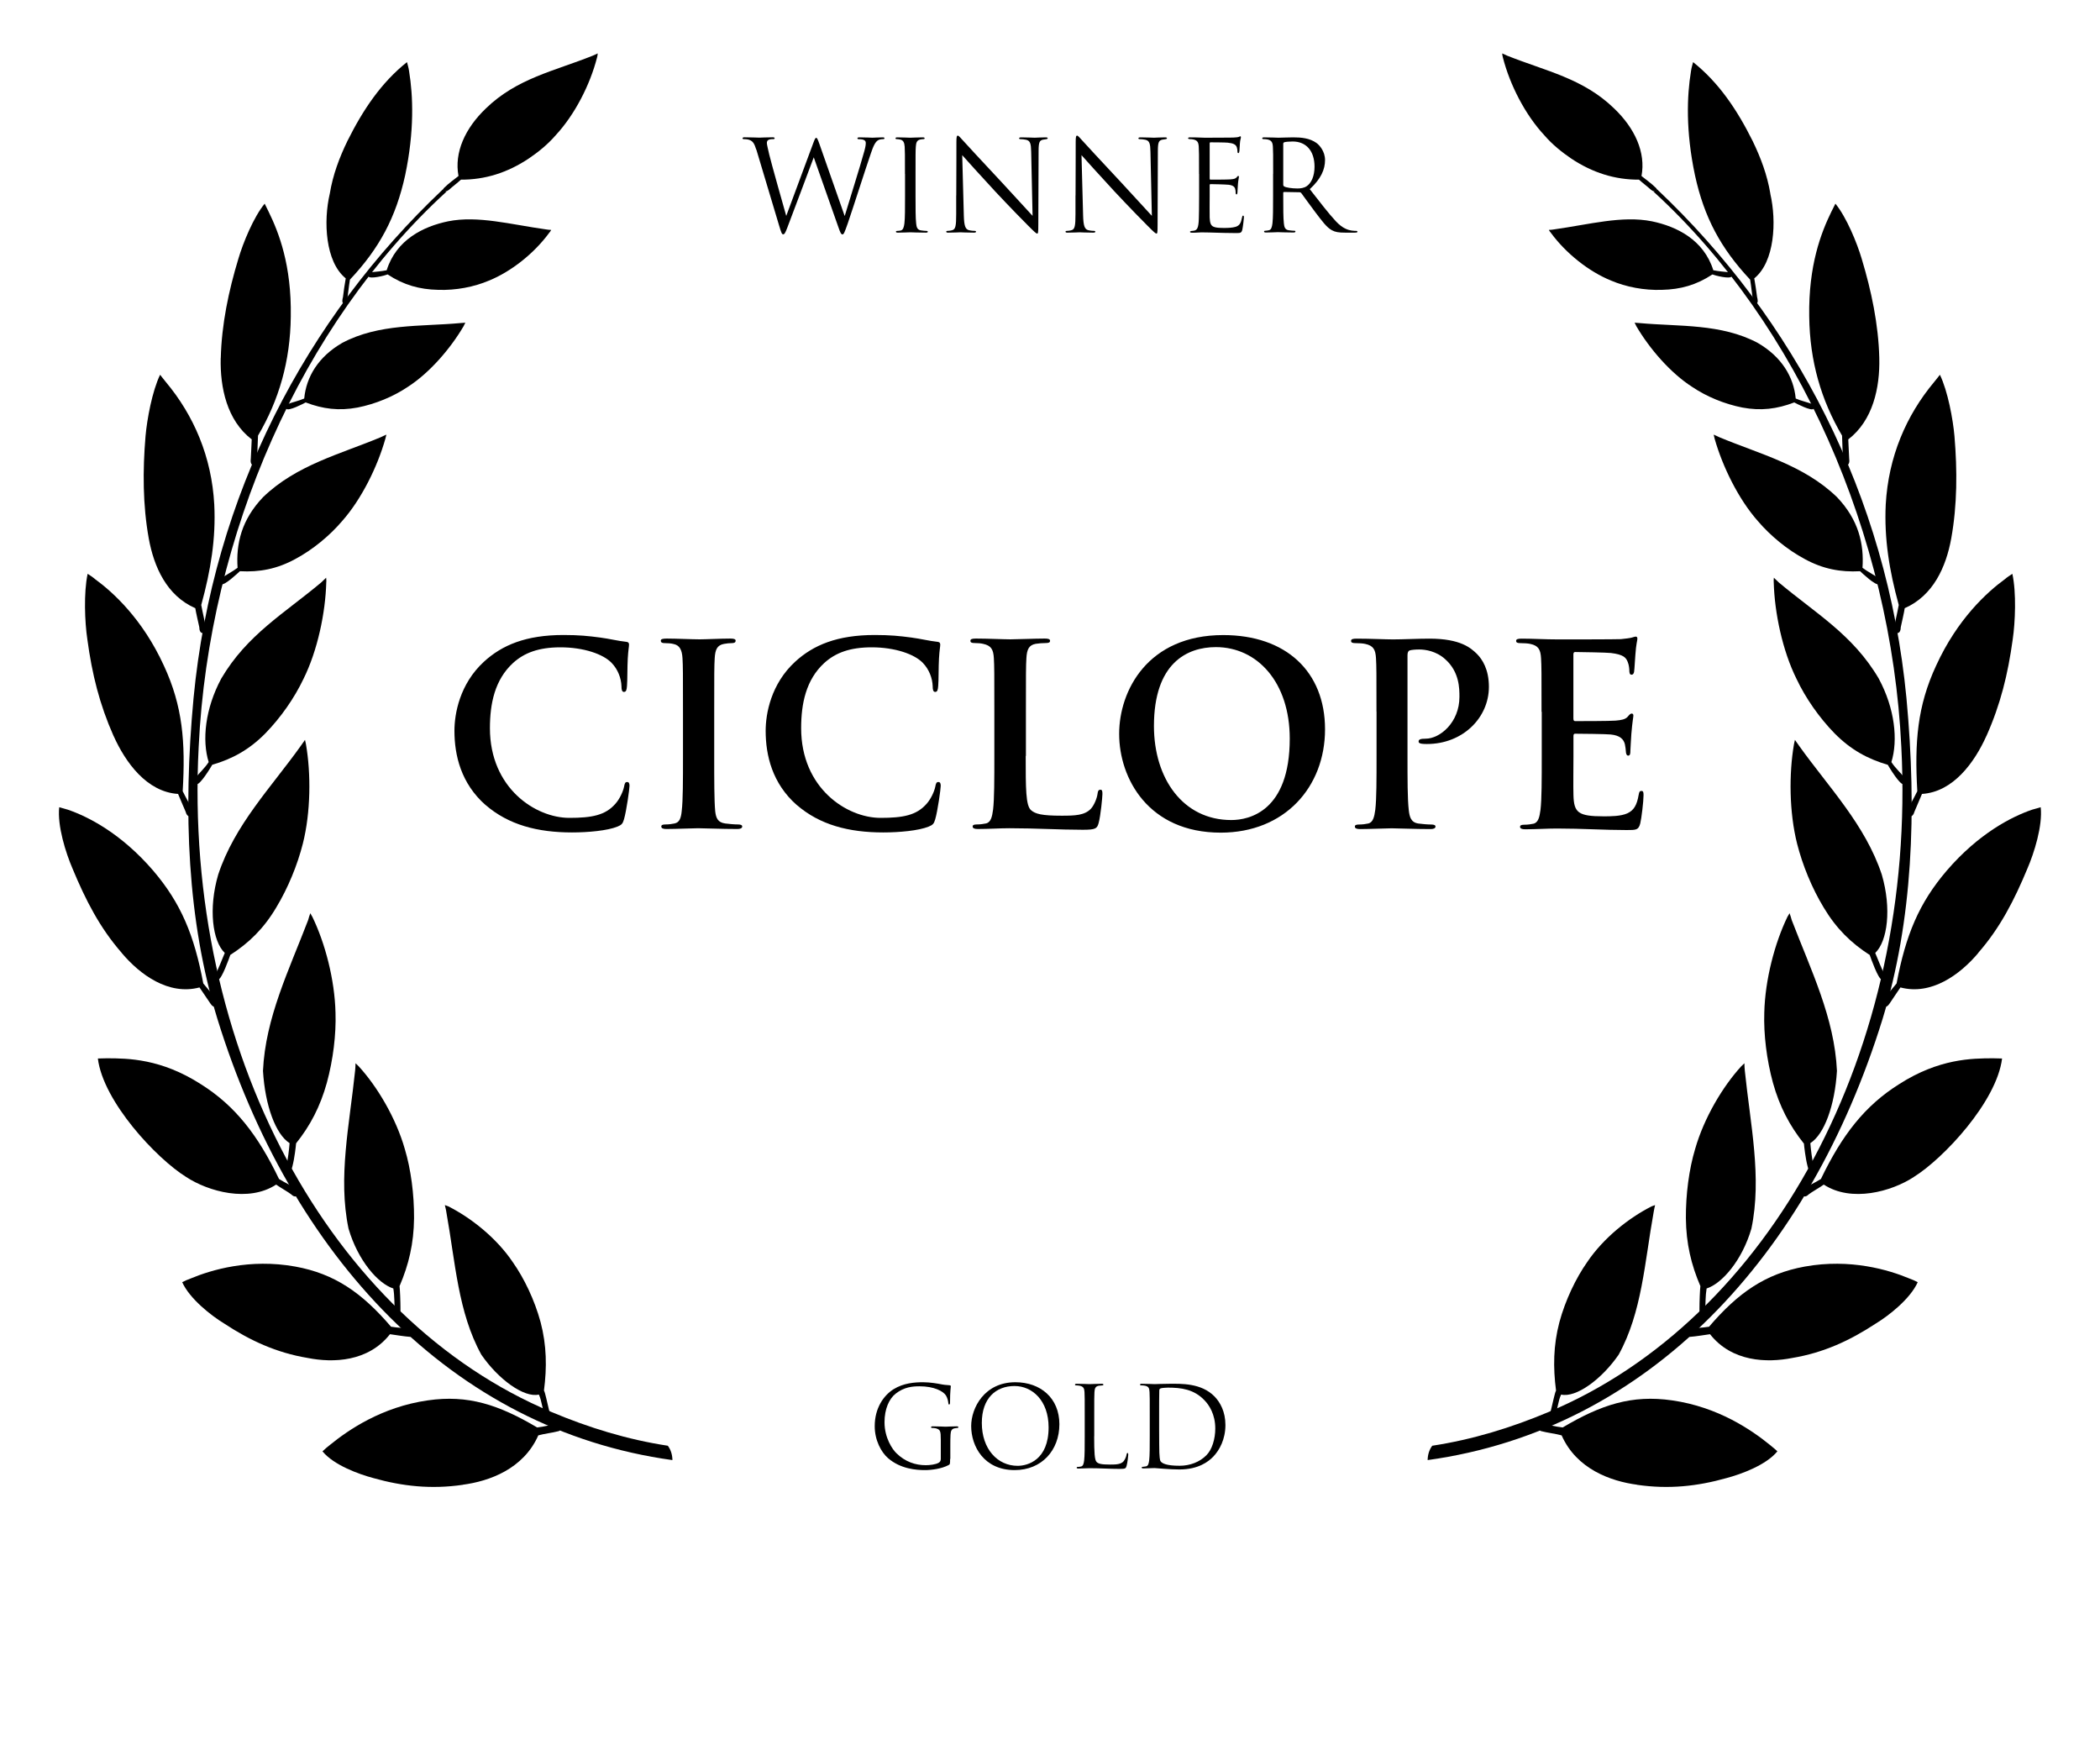 <?xml version="1.0" encoding="UTF-8"?><svg xmlns="http://www.w3.org/2000/svg" viewBox="0 0 300 250"><defs><style>.cls-1{fill-rule:evenodd;}</style></defs><g id="Layer_1"><g id="Laurels"><path class="cls-1" d="m203.95,208.55c31.54-4.36,54.51-29.14,64.99-63.01,4.29-14.01,4.93-29.55,3.41-45.83-2.78-29.02-16.11-54.23-35.57-72.62-.07-.08-.12-.11-.14-.03-.06.08-.22.18-.31.23-.1.06-.14.01-.06.13,20.64,18.9,33.91,48.93,35.35,79.29,2.23,43.34-18.83,81.76-50.39,94.97-5.3,2.23-10.84,3.94-16.62,4.82-.4.52-.65,1.24-.66,2.04"/><path class="cls-1" d="m282.59,136.14c-2.59,3.07-6.68,6.07-11.1,4.9-.22.35-1.4,2.04-1.55,2.3-.2.32-.57.64-.87.36-.17-.13-.32-.36-.14-.76.63-.8,1.28-1.61,2.01-2.47,1.3-6.89,3.19-11.47,7.17-16.12,4.58-5.32,9.29-7.71,12.19-8.7.43-.13.81-.23,1.23-.35.29,2.66-.94,6.53-1.9,8.76-1.87,4.5-3.89,8.46-7.05,12.07"/><path class="cls-1" d="m244.63,39.2c.36.15,2.51.71,2.77.27.09-.12-.03-.54-.22-.57-.78-.08-1.66-.14-2.42-.3-1.37-4.36-5.24-6.26-8.78-6.99-4.25-.85-8.93.45-13.93,1.15-.25.05-.53.07-.78.08.07.17.2.29.31.45,2.11,2.87,5.37,5.49,8.58,6.79,2.14.91,4.72,1.41,7.26,1.32,2.65-.06,4.9-.68,7.21-2.2"/><path class="cls-1" d="m236.34,27.29c-.17.06-.18.01-.48-.18-.61-.55-1.11-.9-1.72-1.45-3.41.02-6.63-.98-9.69-3.02-1.35-.92-2.71-2.01-3.84-3.33-2.72-2.92-4.91-7.18-5.91-11.09-.05-.22-.09-.38-.1-.59.25.1.48.22.73.33,5.51,2.2,10.82,3.23,15.24,7.51,2.99,2.85,4.56,6.31,3.93,9.67.67.54,1.39,1.04,2.04,1.68.31.23-.03.47-.2.48"/><path class="cls-1" d="m256.32,57.48c.36.2,2.45,1.27,2.75.92.14-.13.07-.59-.12-.67-.77-.29-1.69-.48-2.42-.81-.29-3.08-2-5.96-5.44-7.95-5.23-2.77-11.2-2.31-16.8-2.82-.28-.02-.53-.04-.78-.06.09.16.17.31.24.48,1.88,3.22,4.89,6.71,8,8.7,2.06,1.39,4.62,2.44,7.15,2.94,2.66.5,4.97.21,7.42-.73"/><path class="cls-1" d="m283.78,105.1c-1.71,3.81-4.75,8.02-9.21,8.3-.15.39-.96,2.23-1.07,2.52-.1.4-.38.83-.75.65-.16-.06-.35-.28-.31-.69.44-1.03.96-1.83,1.46-2.87-.4-7.02,0-12.15,2.69-17.94,3.05-6.66,7.26-10.48,9.84-12.36.32-.28.68-.51,1.05-.75.59,2.71.41,6.93.05,9.37-.68,4.98-1.75,9.29-3.74,13.76"/><path class="cls-1" d="m278.75,76.9c-.74,4.08-2.58,8.19-6.65,9.97-.04.43-.5,2.41-.56,2.71,0,.42-.15.9-.55.84-.13-.03-.41-.13-.43-.56.17-1.06.48-2.29.69-3.45-1.36-4.95-2.09-9.48-1.86-14.34.38-6.82,2.92-12.73,6.92-17.51.31-.35.55-.71.82-1.03,1.13,2.34,1.87,6.37,2.08,8.77.41,4.9.4,9.82-.46,14.6"/><path class="cls-1" d="m268.47,51.16c.1,4.2-.9,8.89-4.43,11.6.03.42.1,2.46.13,2.74.06.38.03.89-.37.97-.15.01-.39-.02-.49-.43-.08-1.06-.11-2.67-.16-3.82-3-5.1-4.61-10.63-4.69-17-.12-7.34,1.71-12,3.15-14.95.19-.4.39-.79.59-1.18,1.58,1.93,3.09,5.6,3.76,7.88,1.38,4.58,2.39,9.34,2.51,14.17"/><path class="cls-1" d="m252.9,27.67c.91,3.93.64,9.72-2.29,12.09.1.51.36,2.27.4,2.65.1.42.2.83-.14.99-.14.05-.25.05-.41-.31-.19-1.09-.25-2.02-.44-3.15-4.19-4.46-6.57-8.88-7.88-14.91-1.34-6.31-1.15-11.33-.57-14.86.06-.43.18-.86.3-1.3,3.69,2.94,6.29,6.82,8.5,11.25,1.16,2.39,2.09,4.86,2.54,7.55"/><path class="cls-1" d="m265.72,81.58c.33.31,2.21,2.09,2.67,1.86.13-.1.21-.7,0-.81-.71-.57-1.61-.98-2.32-1.53.23-3.41-.55-6.84-3.64-10.09-4.77-4.61-11.07-6.16-16.81-8.56-.25-.11-.52-.26-.81-.37.05.21.1.42.15.63,1.13,3.95,3.39,8.58,6.15,11.7,1.79,2.1,4.2,4.1,6.71,5.44,2.62,1.43,5.13,1.89,7.88,1.74"/><path class="cls-1" d="m269.68,109.24c.26.45,1.74,2.89,2.24,2.76.18,0,.39-.58.24-.81-.63-.81-1.41-1.48-1.96-2.34.96-3.12.51-7.62-1.81-11.93-3.69-6.28-9.06-9.34-14.28-13.73-.23-.23-.46-.44-.7-.67-.02.21-.05.43-.02.68.12,4.32,1.24,9.72,3.26,13.78,1.3,2.75,3.23,5.51,5.44,7.78,2.32,2.34,4.74,3.65,7.59,4.48"/><path class="cls-1" d="m267.09,136.37c.19.54,1.21,3.43,1.72,3.55.17-.02.5-.46.37-.75-.42-.96-.9-2.06-1.29-3.06,1.75-1.66,2.36-6.32.94-11.18-2.36-7.13-7.6-12.5-11.82-18.41-.2-.28-.39-.56-.59-.84-.06.21-.09.43-.14.64-.72,4.16-.69,9.69.45,14.19.76,3,2.09,6.31,3.82,9.15,1.79,2.99,3.9,5.04,6.53,6.73"/><path class="cls-1" d="m273.41,168.11c-3.19,2.09-8.93,3.67-12.87,1.09-.3.24-1.96,1.21-2.14,1.39-.27.28-.69.48-.93.07-.14-.17-.22-.45.05-.76.81-.57,1.73-.94,2.61-1.5,3-6.24,6.24-10.45,11.18-13.55,5.66-3.63,10.38-3.69,13.43-3.69.43,0,.83.02,1.27.03-.76,6.16-8.37,14.29-12.61,16.92"/><path class="cls-1" d="m257.7,163.3c.03.39.23,2.16.51,3.22.09.3.12.77.54.61.18-.04.33-.4.32-.57-.2-1.04-.37-2.23-.45-3.28,1.97-1.24,3.5-5.33,3.8-10.32-.34-7.57-3.73-14.42-6.46-21.54-.08-.31-.19-.65-.31-.98-.1.16-.19.35-.3.51-1.81,3.74-3.2,8.98-3.31,13.7-.1,3.1.33,6.68,1.24,10.02.95,3.4,2.37,6.1,4.4,8.65"/><path class="cls-1" d="m256.06,193.96c-3.67.73-8.66.56-11.77-3.39-.78.11-2.05.32-2.87.38-.22.02-.4-.14-.5-.44-.06-.2,0-.46.38-.65.92-.21,1.86-.19,2.85-.36,4.14-4.84,8.05-7.57,13.67-8.59,6.52-1.18,12.04.48,14.96,1.71.41.15.82.32,1.18.52-1.05,2.36-4.11,4.77-6.01,5.92-3.66,2.41-7.45,4.16-11.89,4.9"/><path class="cls-1" d="m242.91,183.73c-.06.44-.13,2.13-.13,3.26.02.3-.06.74.37.75.2,0,.41-.24.44-.45.07-1.06.03-2.17.21-3.25,2.18-.69,5.07-3.99,6.4-8.55,1.53-7.32-.15-14.85-.94-22.56-.05-.33-.04-.69-.06-1.06-.13.15-.31.28-.44.42-2.67,2.91-5.34,7.41-6.6,11.83-.87,2.89-1.34,6.47-1.32,9.89.04,3.61.75,6.62,2.08,9.71"/><path class="cls-1" d="m222.29,198.62c-.18.31-.45,1.72-.73,2.81-.08.24-.24.64.13.79.2.08.47-.08.52-.25.37-.92.37-1.86.81-2.78,2.12.5,5.8-2.18,8.22-5.7,3.34-6.06,3.7-13.18,5-20.38.04-.34.14-.65.2-.98-.16.04-.34.13-.52.19-3.21,1.63-6.85,4.48-9.2,7.98-1.59,2.27-3.1,5.4-3.95,8.56-.87,3.3-.91,6.45-.48,9.76"/><path class="cls-1" d="m233.87,212.07c-3.75-.5-8.65-2.23-10.78-7.05-.76-.22-2.09-.38-2.9-.6-.22-.04-.35-.27-.37-.58,0-.17.11-.43.5-.49.95.14,1.85.43,2.92.54,5.46-3.24,9.88-4.7,15.62-3.87,6.61.94,11.4,4.26,13.98,6.36.37.31.73.58,1.07.92-1.6,1.96-5.16,3.26-7.27,3.82-4.15,1.17-8.23,1.62-12.78.96"/><path class="cls-1" d="m96.05,208.55c-31.54-4.36-54.51-29.14-64.99-63.01-4.3-14.01-4.93-29.55-3.41-45.83,2.78-29.02,16.11-54.23,35.57-72.62.07-.08.12-.11.14-.03.06.08.22.18.31.23.1.06.14.01.06.13-20.64,18.9-33.91,48.93-35.35,79.29-2.23,43.34,18.83,81.76,50.4,94.97,5.3,2.23,10.83,3.94,16.62,4.82.4.52.65,1.24.66,2.04"/><path class="cls-1" d="m17.41,136.14c2.59,3.07,6.67,6.07,11.09,4.9.22.35,1.4,2.04,1.56,2.3.2.32.57.64.86.36.17-.13.32-.36.14-.76-.64-.8-1.28-1.61-2.02-2.47-1.29-6.89-3.19-11.47-7.16-16.12-4.58-5.32-9.29-7.71-12.19-8.7-.43-.13-.81-.23-1.23-.35-.29,2.66.94,6.53,1.9,8.76,1.87,4.5,3.89,8.46,7.05,12.07"/><path class="cls-1" d="m55.37,39.2c-.36.15-2.51.71-2.77.27-.09-.12.03-.54.22-.57.78-.08,1.66-.14,2.42-.3,1.37-4.36,5.24-6.26,8.78-6.99,4.25-.85,8.93.45,13.94,1.15.25.05.53.07.78.08-.07.17-.2.29-.31.45-2.11,2.87-5.37,5.49-8.58,6.79-2.14.91-4.73,1.41-7.26,1.32-2.65-.06-4.91-.68-7.21-2.2"/><path class="cls-1" d="m63.66,27.29c.17.06.18.01.48-.18.61-.55,1.11-.9,1.71-1.45,3.41.02,6.63-.98,9.69-3.02,1.36-.92,2.71-2.01,3.85-3.33,2.71-2.92,4.9-7.18,5.9-11.09.05-.22.09-.38.1-.59-.25.1-.48.22-.73.33-5.5,2.2-10.81,3.23-15.23,7.51-2.99,2.85-4.56,6.31-3.93,9.67-.68.54-1.4,1.04-2.04,1.68-.31.23.03.47.21.48"/><path class="cls-1" d="m43.67,57.48c-.36.2-2.45,1.27-2.75.92-.13-.13-.07-.59.12-.67.77-.29,1.68-.48,2.42-.81.29-3.08,2-5.96,5.44-7.95,5.23-2.77,11.2-2.31,16.8-2.82.28-.02.53-.04.78-.06-.08.16-.17.31-.24.48-1.88,3.22-4.89,6.71-8,8.7-2.07,1.39-4.62,2.44-7.16,2.94-2.65.5-4.96.21-7.41-.73"/><path class="cls-1" d="m16.22,105.1c1.71,3.81,4.75,8.02,9.22,8.3.14.39.96,2.23,1.07,2.52.09.4.37.83.75.65.16-.06.35-.28.3-.69-.44-1.03-.96-1.83-1.46-2.87.41-7.02,0-12.15-2.69-17.94-3.05-6.66-7.26-10.48-9.84-12.36-.32-.28-.68-.51-1.05-.75-.58,2.71-.41,6.93-.04,9.37.67,4.98,1.75,9.29,3.73,13.76"/><path class="cls-1" d="m21.25,76.9c.74,4.08,2.57,8.19,6.65,9.97.05.43.51,2.41.57,2.71,0,.42.14.9.55.84.12-.03.41-.13.42-.56-.17-1.06-.48-2.29-.69-3.45,1.36-4.95,2.1-9.48,1.86-14.34-.37-6.82-2.92-12.73-6.92-17.51-.3-.35-.55-.71-.82-1.03-1.13,2.34-1.87,6.37-2.08,8.77-.41,4.9-.4,9.82.46,14.6"/><path class="cls-1" d="m31.53,51.16c-.1,4.2.89,8.89,4.43,11.6-.03.42-.1,2.46-.13,2.74-.06.38-.03.89.37.97.15.01.4-.02.49-.43.08-1.06.11-2.67.17-3.82,3-5.1,4.61-10.63,4.68-17,.12-7.34-1.71-12-3.15-14.95-.19-.4-.39-.79-.58-1.18-1.59,1.93-3.09,5.6-3.76,7.88-1.39,4.58-2.39,9.34-2.51,14.17"/><path class="cls-1" d="m47.11,27.67c-.92,3.93-.65,9.72,2.28,12.09-.1.51-.36,2.27-.39,2.65-.1.42-.2.83.14.99.14.05.25.05.41-.31.19-1.09.25-2.02.44-3.15,4.2-4.46,6.57-8.88,7.89-14.91,1.33-6.31,1.14-11.33.56-14.86-.06-.43-.18-.86-.3-1.3-3.69,2.94-6.29,6.82-8.5,11.25-1.16,2.39-2.09,4.86-2.53,7.55"/><path class="cls-1" d="m34.28,81.58c-.34.31-2.21,2.09-2.67,1.86-.13-.1-.21-.7,0-.81.72-.57,1.61-.98,2.33-1.53-.23-3.41.54-6.84,3.64-10.09,4.77-4.61,11.08-6.16,16.81-8.56.26-.11.52-.26.81-.37-.05.21-.1.42-.16.63-1.12,3.95-3.39,8.58-6.15,11.7-1.79,2.1-4.2,4.1-6.71,5.44-2.62,1.43-5.13,1.89-7.88,1.74"/><path class="cls-1" d="m30.32,109.24c-.26.45-1.74,2.89-2.23,2.76-.19,0-.4-.58-.24-.81.63-.81,1.41-1.48,1.96-2.34-.97-3.12-.51-7.62,1.8-11.93,3.69-6.28,9.06-9.34,14.28-13.73.23-.23.46-.44.7-.67.02.21.05.43.02.68-.12,4.32-1.24,9.72-3.26,13.78-1.31,2.75-3.24,5.51-5.45,7.78-2.31,2.34-4.74,3.65-7.59,4.48"/><path class="cls-1" d="m32.91,136.37c-.19.54-1.21,3.43-1.72,3.55-.17-.02-.5-.46-.37-.75.42-.96.9-2.06,1.29-3.06-1.75-1.66-2.36-6.32-.94-11.18,2.35-7.13,7.6-12.5,11.81-18.41.2-.28.39-.56.59-.84.06.21.09.43.14.64.72,4.16.69,9.69-.45,14.19-.76,3-2.1,6.31-3.82,9.15-1.78,2.99-3.9,5.04-6.53,6.73"/><path class="cls-1" d="m26.59,168.11c3.19,2.09,8.92,3.67,12.86,1.09.3.24,1.96,1.21,2.14,1.39.27.28.69.48.93.07.14-.17.22-.45-.05-.76-.81-.57-1.73-.94-2.61-1.5-3-6.24-6.24-10.45-11.18-13.55-5.66-3.63-10.38-3.69-13.43-3.69-.43,0-.84.02-1.27.03.76,6.16,8.37,14.29,12.61,16.92"/><path class="cls-1" d="m42.3,163.3c-.03.39-.23,2.16-.51,3.22-.09.3-.12.77-.54.61-.18-.04-.34-.4-.33-.57.21-1.04.37-2.23.45-3.28-1.97-1.24-3.5-5.33-3.8-10.32.34-7.57,3.73-14.42,6.45-21.54.08-.31.19-.65.31-.98.1.16.18.35.29.51,1.82,3.74,3.2,8.98,3.31,13.7.1,3.1-.33,6.68-1.24,10.02-.95,3.4-2.36,6.1-4.4,8.65"/><path class="cls-1" d="m43.94,193.96c3.67.73,8.66.56,11.77-3.39.78.11,2.06.32,2.88.38.22.02.4-.14.49-.44.06-.2,0-.46-.37-.65-.92-.21-1.86-.19-2.85-.36-4.14-4.84-8.05-7.57-13.67-8.59-6.52-1.18-12.04.48-14.97,1.71-.41.15-.82.32-1.19.52,1.06,2.36,4.12,4.77,6.02,5.92,3.66,2.41,7.44,4.16,11.89,4.9"/><path class="cls-1" d="m57.08,183.73c.06.44.13,2.13.13,3.26-.02.3.06.74-.37.75-.2,0-.41-.24-.44-.45-.07-1.06-.03-2.17-.21-3.25-2.18-.69-5.06-3.99-6.4-8.55-1.53-7.32.14-14.85.94-22.56.05-.33.04-.69.06-1.06.14.15.31.28.44.42,2.67,2.91,5.34,7.41,6.6,11.83.87,2.89,1.34,6.47,1.32,9.89-.04,3.61-.75,6.62-2.08,9.71"/><path class="cls-1" d="m77.71,198.62c.19.31.45,1.72.73,2.81.08.24.24.64-.13.79-.2.08-.46-.08-.52-.25-.38-.92-.38-1.86-.81-2.78-2.12.5-5.8-2.18-8.22-5.7-3.34-6.06-3.7-13.18-5-20.38-.04-.34-.14-.65-.21-.98.16.04.34.13.52.19,3.21,1.63,6.85,4.48,9.2,7.98,1.6,2.27,3.11,5.4,3.96,8.56.87,3.3.91,6.45.48,9.76"/><path class="cls-1" d="m66.12,212.07c3.76-.5,8.65-2.23,10.78-7.05.75-.22,2.08-.38,2.89-.6.22-.04.35-.27.37-.58,0-.17-.12-.43-.5-.49-.95.14-1.86.43-2.92.54-5.47-3.24-9.89-4.7-15.62-3.87-6.61.94-11.4,4.26-13.98,6.36-.38.31-.73.58-1.07.92,1.6,1.96,5.17,3.26,7.27,3.82,4.15,1.17,8.24,1.62,12.78.96"/></g></g><g id="Layer_2"><path d="m135.73,208.4c0,.72-.02.75-.21.86-1.02.54-2.47.72-3.39.72-1.22,0-3.49-.16-5.27-1.71-.98-.85-1.9-2.56-1.9-4.56,0-2.56,1.25-4.37,2.67-5.27,1.44-.9,3.03-1.01,4.26-1.01,1.01,0,2.15.21,2.45.27.34.08.9.14,1.3.16.16.02.19.08.19.14,0,.22-.11.67-.11,2.27,0,.26-.03.34-.14.34-.08,0-.1-.1-.11-.24-.02-.22-.1-.67-.34-1.06-.4-.61-1.7-1.3-3.76-1.3-1.01,0-2.21.1-3.43,1.06-.93.74-1.58,2.19-1.58,4.07,0,2.26,1.14,3.89,1.7,4.43,1.26,1.23,2.72,1.71,4.19,1.71.58,0,1.41-.1,1.83-.34.21-.11.32-.29.32-.56v-2.72c0-1.3-.08-1.47-.72-1.65-.13-.03-.4-.05-.54-.05-.06,0-.13-.03-.13-.1,0-.1.08-.13.26-.13.72,0,1.73.05,1.81.05s1.09-.05,1.57-.05c.18,0,.26.03.26.13,0,.06-.06.1-.13.1-.11,0-.21.02-.4.05-.43.08-.56.35-.59.91-.03.51-.03.99-.03,1.66v1.79Z"/><path d="m138.74,203.69c0-2.59,1.89-6.26,6.31-6.26,3.6,0,6.29,2.27,6.29,6s-2.53,6.55-6.39,6.55c-4.39,0-6.21-3.41-6.21-6.29Zm11.06.19c0-3.84-2.34-5.91-4.87-5.91-2.67,0-4.67,1.76-4.67,5.27,0,3.73,2.24,6.13,5.12,6.13,1.44,0,4.42-.83,4.42-5.49Z"/><path d="m156.31,205.15c0,2.35.06,3.38.35,3.67.26.26.67.37,1.92.37.85,0,1.55-.02,1.94-.48.21-.26.37-.66.42-.96.02-.13.05-.21.14-.21.08,0,.1.06.1.24s-.11,1.14-.24,1.6c-.11.37-.16.43-1.01.43-1.38,0-2.74-.1-4.29-.1-.5,0-.98.05-1.57.05-.18,0-.26-.03-.26-.13,0-.05.03-.1.13-.1.14,0,.34-.03.48-.06.32-.06.4-.42.46-.88.08-.67.08-1.94.08-3.47v-2.82c0-2.5,0-2.95-.03-3.46-.03-.54-.16-.8-.69-.91-.13-.03-.4-.05-.54-.05-.06,0-.13-.03-.13-.1,0-.1.08-.13.26-.13.72,0,1.73.05,1.81.05s1.25-.05,1.73-.05c.18,0,.26.03.26.13,0,.06-.06.1-.13.1-.11,0-.34.02-.53.05-.46.08-.59.35-.62.91-.03.51-.03.96-.03,3.46v2.85Z"/><path d="m164.25,202.3c0-2.5,0-2.95-.03-3.46-.03-.54-.11-.8-.64-.91-.13-.03-.4-.05-.54-.05-.11,0-.18-.03-.18-.1,0-.1.08-.13.26-.13.72,0,1.73.05,1.81.05.19,0,1.2-.05,2.16-.05,1.58,0,4.51-.14,6.42,1.82.8.83,1.55,2.16,1.55,4.07,0,2.02-.83,3.57-1.73,4.51-.69.72-2.13,1.84-4.85,1.84-.69,0-1.54-.05-2.22-.1-.7-.05-1.25-.1-1.33-.1-.03,0-.3,0-.64.02-.32,0-.69.03-.93.03-.18,0-.26-.03-.26-.13,0-.05.03-.1.16-.1.18-.02.3-.03.45-.06.32-.06.4-.42.46-.88.08-.67.08-1.94.08-3.47v-2.82Zm1.34,1.73c0,1.7.02,3.17.03,3.47.02.4.05,1.04.18,1.22.21.3.83.64,2.72.64,1.49,0,2.87-.54,3.81-1.49.83-.82,1.28-2.35,1.28-3.83,0-2.03-.88-3.35-1.54-4.03-1.5-1.58-3.33-1.81-5.23-1.81-.32,0-.91.05-1.04.11-.14.06-.19.14-.19.32-.02.54-.02,2.18-.02,3.41v1.98Z"/></g><g id="Layer_3"><path d="m69.38,115c-3.53-3.1-4.46-7.13-4.46-10.62,0-2.45.76-6.69,4.21-9.86,2.59-2.38,6.01-3.82,11.37-3.82,2.23,0,3.56.14,5.22.36,1.37.18,2.63.5,3.71.61.4.04.43.22.43.43,0,.29-.11.72-.18,1.98-.07,1.19-.04,3.17-.11,3.89-.04.54-.11.86-.43.86-.29,0-.36-.32-.36-.83-.04-1.12-.5-2.38-1.4-3.31-1.19-1.26-4-2.23-7.31-2.23-3.13,0-5.18.79-6.77,2.23-2.63,2.41-3.31,5.83-3.31,9.32,0,8.57,6.52,12.81,11.34,12.81,3.2,0,5.15-.36,6.59-2.02.61-.68,1.08-1.73,1.22-2.38.11-.58.18-.72.47-.72.25,0,.32.25.32.54,0,.43-.43,3.56-.79,4.79-.18.61-.32.79-.94,1.04-1.44.58-4.18.83-6.48.83-4.93,0-9.07-1.08-12.35-3.92Z"/><path d="m97.57,101.65c0-5.47,0-6.48-.07-7.63-.07-1.22-.43-1.84-1.22-2.02-.4-.11-.86-.14-1.3-.14-.36,0-.58-.07-.58-.36,0-.22.29-.29.86-.29,1.37,0,3.64.11,4.68.11.9,0,3.02-.11,4.39-.11.47,0,.76.07.76.29,0,.29-.22.36-.58.36s-.65.04-1.08.11c-.97.18-1.26.79-1.33,2.05-.07,1.15-.07,2.16-.07,7.63v6.33c0,3.49,0,6.34.14,7.88.11.97.36,1.62,1.44,1.76.5.07,1.3.14,1.84.14.4,0,.58.11.58.29,0,.25-.29.36-.68.36-2.38,0-4.64-.11-5.62-.11-.83,0-3.1.11-4.54.11-.47,0-.72-.11-.72-.36,0-.18.14-.29.58-.29.54,0,.97-.07,1.3-.14.72-.14.94-.76,1.04-1.8.18-1.51.18-4.36.18-7.85v-6.33Z"/><path d="m113.84,115c-3.53-3.1-4.46-7.13-4.46-10.62,0-2.45.76-6.69,4.21-9.86,2.59-2.38,6.01-3.82,11.37-3.82,2.23,0,3.56.14,5.22.36,1.37.18,2.63.5,3.71.61.4.04.43.22.43.43,0,.29-.11.72-.18,1.98-.07,1.19-.04,3.17-.11,3.89-.04.54-.11.86-.43.86-.29,0-.36-.32-.36-.83-.04-1.12-.5-2.38-1.4-3.31-1.19-1.26-4-2.23-7.31-2.23-3.13,0-5.18.79-6.77,2.23-2.63,2.41-3.31,5.83-3.31,9.32,0,8.57,6.52,12.81,11.34,12.81,3.2,0,5.15-.36,6.59-2.02.61-.68,1.08-1.73,1.22-2.38.11-.58.18-.72.47-.72.25,0,.32.25.32.54,0,.43-.43,3.56-.79,4.79-.18.61-.32.79-.94,1.04-1.44.58-4.18.83-6.48.83-4.93,0-9.07-1.08-12.35-3.92Z"/><path d="m146.53,107.98c0,4.61,0,7.09.76,7.74.61.54,1.55.79,4.36.79,1.91,0,3.31-.04,4.21-1.01.43-.47.86-1.48.94-2.16.04-.32.11-.54.4-.54.25,0,.29.18.29.61,0,.4-.25,3.1-.54,4.14-.22.79-.4.97-2.27.97-3.31,0-6.62-.22-10.47-.22-1.44,0-2.92.11-4.54.11-.47,0-.72-.11-.72-.36,0-.18.14-.29.58-.29.54,0,.97-.07,1.3-.14.72-.14.9-.94,1.04-1.98.18-1.51.18-4.36.18-7.67v-6.33c0-5.47,0-6.48-.07-7.63-.07-1.22-.36-1.8-1.55-2.05-.29-.07-.72-.11-1.19-.11-.4,0-.61-.07-.61-.32s.25-.32.79-.32c1.69,0,3.96.11,4.93.11.86,0,3.49-.11,4.9-.11.5,0,.76.07.76.32s-.22.32-.65.32c-.4,0-.97.04-1.4.11-.97.18-1.26.79-1.33,2.05-.07,1.15-.07,2.16-.07,7.63v6.33Z"/><path d="m159.88,104.82c0-6.16,4.07-14.11,14.87-14.11,8.96,0,14.54,5.22,14.54,13.46s-5.76,14.76-14.9,14.76c-10.33,0-14.51-7.74-14.51-14.11Zm24.37.68c0-8.06-4.64-13.07-10.55-13.07-4.14,0-8.85,2.3-8.85,11.27,0,7.49,4.14,13.43,11.05,13.43,2.52,0,8.35-1.22,8.35-11.63Z"/><path d="m196.64,101.65c0-5.47,0-6.48-.07-7.63-.07-1.22-.36-1.8-1.55-2.05-.29-.07-.9-.11-1.4-.11-.4,0-.61-.07-.61-.32s.25-.32.79-.32c1.91,0,4.18.11,5.18.11,1.48,0,3.56-.11,5.22-.11,4.5,0,5.94,1.37,6.77,2.16.79.79,1.73,2.23,1.73,4.72,0,4.43-3.74,8.17-8.85,8.17-.18,0-.58,0-.76-.04-.18-.04-.43-.07-.43-.32,0-.29.25-.4,1.01-.4,2.02,0,4.82-2.3,4.82-5.98,0-1.19,0-3.56-2.02-5.36-1.3-1.19-2.88-1.4-3.71-1.4-.54,0-1.08.04-1.4.14-.18.07-.29.29-.29.68v14.4c0,3.31,0,6.16.18,7.7.11,1.01.32,1.8,1.4,1.94.5.07,1.3.14,1.84.14.4,0,.58.11.58.29,0,.25-.29.36-.68.36-2.38,0-4.64-.11-5.58-.11-.83,0-3.1.11-4.54.11-.47,0-.72-.11-.72-.36,0-.18.14-.29.58-.29.54,0,.97-.07,1.3-.14.72-.14.9-.94,1.04-1.98.18-1.51.18-4.36.18-7.67v-6.33Z"/><path d="m220.22,101.65c0-5.47,0-6.48-.07-7.63-.07-1.22-.36-1.8-1.55-2.05-.29-.07-.9-.11-1.4-.11-.4,0-.61-.07-.61-.32s.25-.32.79-.32c1.66,0,3.31.11,5.18.11,1.15,0,8.31,0,9-.04.68-.07,1.26-.14,1.55-.22.18-.04.4-.14.58-.14s.22.14.22.32c0,.25-.18.68-.29,2.34-.04.36-.11,1.94-.18,2.38-.04.18-.11.4-.36.4s-.32-.22-.32-.65c0-.14-.04-.72-.22-1.15-.25-.65-.61-1.08-2.41-1.3-.61-.07-4.39-.14-5.11-.14-.18,0-.25.11-.25.36v9.11c0,.25.04.4.25.4.79,0,4.93,0,5.76-.07.86-.07,1.4-.18,1.73-.54.25-.29.4-.47.58-.47.14,0,.25.07.25.29s-.14.79-.29,2.63c-.04.72-.14,2.16-.14,2.41,0,.29,0,.68-.32.68-.25,0-.32-.4-.32-.58-.04-.36-.04-.58-.14-1.04-.18-.72-.68-1.26-2.02-1.4-.68-.07-4.25-.11-5.11-.11-.18,0-.22.14-.22.36v2.84c0,1.22-.04,4.54,0,5.58.07,2.48.65,3.02,4.32,3.02.94,0,2.45,0,3.38-.43.94-.43,1.37-1.19,1.62-2.66.07-.4.14-.54.4-.54.29,0,.29.29.29.65,0,.83-.29,3.28-.47,4-.25.94-.58.94-1.94.94-3.2,0-6.37-.22-9.97-.22-1.44,0-2.92.11-4.54.11-.47,0-.72-.11-.72-.36,0-.18.14-.29.58-.29.54,0,.97-.07,1.3-.14.72-.14.9-.94,1.04-1.98.18-1.51.18-4.36.18-7.67v-6.33Z"/></g><g id="Layer_4"><path d="m108.04,21.38c-.29-.95-.52-1.22-.99-1.4-.23-.09-.68-.11-.81-.11-.09,0-.16-.02-.16-.13,0-.09.11-.13.29-.13.94,0,1.93.05,2.12.05.16,0,.95-.05,1.85-.05.25,0,.32.05.32.13,0,.11-.09.13-.18.13-.14,0-.49,0-.7.11-.11.05-.23.2-.23.43s.16.86.34,1.66c.27,1.15,2.14,7.76,2.43,8.77l3.83-10.32c.27-.74.34-.83.45-.83.13,0,.23.23.45.85l3.62,10.32c.52-1.76,2.18-6.99,2.81-9.29.18-.67.2-.92.2-1.15,0-.32-.2-.54-1.03-.54-.09,0-.16-.05-.16-.13,0-.09.09-.13.31-.13.92,0,1.67.05,1.84.05.13,0,.9-.05,1.46-.05.16,0,.25.04.25.11,0,.09-.05.14-.16.14-.07,0-.41.02-.61.09-.54.2-.83.95-1.17,1.94-.79,2.29-2.61,8.01-3.31,10.03-.47,1.33-.56,1.55-.76,1.55-.18,0-.29-.23-.54-.94l-3.55-10.07c-.67,1.78-3.13,8.37-3.78,10.05-.29.76-.41.95-.59.95s-.27-.2-.63-1.42l-3.2-10.68Z"/><path d="m129.28,24.84c0-2.81,0-3.31-.04-3.89-.04-.61-.22-.92-.61-1.01-.2-.05-.43-.07-.56-.07-.07,0-.14-.04-.14-.11,0-.11.09-.14.29-.14.59,0,1.73.05,1.82.05s1.22-.05,1.76-.05c.2,0,.29.04.29.14,0,.07-.07.11-.14.11-.13,0-.23.02-.45.05-.49.09-.63.4-.67,1.03-.04.58-.04,1.08-.04,3.89v3.17c0,1.73,0,3.15.09,3.91.05.52.16.92.7.99.25.04.63.07.74.07.16,0,.22.05.22.11,0,.09-.07.14-.27.14-.99,0-2.14-.05-2.23-.05s-1.22.05-1.76.05c-.2,0-.29-.04-.29-.14,0-.05.04-.11.2-.11.11,0,.31-.02.47-.05.36-.07.47-.49.54-1.01.09-.76.09-2.18.09-3.91v-3.17Z"/><path d="m136.61,27.92c0-6.5.04-4.16.02-7.65,0-.7.05-.9.2-.9s.45.4.63.58c.27.31,2.95,3.21,5.73,6.18,1.78,1.91,3.75,4.1,4.32,4.7l-.2-9.15c-.02-1.17-.14-1.57-.7-1.71-.32-.07-.61-.09-.77-.09-.2,0-.25-.05-.25-.13,0-.11.14-.13.36-.13.81,0,1.67.05,1.87.05s.79-.05,1.53-.05c.2,0,.32.02.32.13,0,.07-.07.11-.2.13-.14.02-.25.04-.47.07-.5.11-.63.38-.63,1.62l-.04,10.51c0,1.19-.04,1.28-.16,1.28-.14,0-.36-.2-1.31-1.15-.2-.18-2.79-2.83-4.7-4.88-2.09-2.25-4.12-4.52-4.7-5.17l.23,8.62c.04,1.48.22,1.94.7,2.09.34.09.74.11.9.11.09,0,.14.04.14.11,0,.11-.11.14-.32.14-1.03,0-1.75-.05-1.91-.05s-.92.05-1.73.05c-.18,0-.29-.02-.29-.14,0-.07.05-.11.14-.11.14,0,.47-.02.74-.11.45-.13.54-.65.54-2.29v-2.67Z"/><path d="m153.65,27.92c0-6.5.04-4.16.02-7.65,0-.7.05-.9.2-.9s.45.4.63.58c.27.31,2.95,3.21,5.73,6.18,1.78,1.91,3.75,4.1,4.32,4.7l-.2-9.15c-.02-1.17-.14-1.57-.7-1.71-.32-.07-.61-.09-.77-.09-.2,0-.25-.05-.25-.13,0-.11.14-.13.36-.13.81,0,1.67.05,1.87.05s.79-.05,1.53-.05c.2,0,.32.02.32.13,0,.07-.07.11-.2.13-.14.02-.25.04-.47.07-.5.11-.63.38-.63,1.62l-.04,10.51c0,1.19-.04,1.28-.16,1.28-.14,0-.36-.2-1.31-1.15-.2-.18-2.79-2.83-4.7-4.88-2.09-2.25-4.12-4.52-4.7-5.17l.23,8.62c.04,1.48.22,1.94.7,2.09.34.09.74.11.9.11.09,0,.14.04.14.11,0,.11-.11.14-.32.14-1.03,0-1.75-.05-1.91-.05s-.92.05-1.73.05c-.18,0-.29-.02-.29-.14,0-.07.05-.11.14-.11.14,0,.47-.02.74-.11.45-.13.54-.65.54-2.29v-2.67Z"/><path d="m171.29,24.84c0-2.81,0-3.31-.04-3.89-.04-.61-.18-.9-.77-1.03-.13-.04-.36-.04-.52-.05-.13-.02-.23-.04-.23-.11,0-.11.09-.14.29-.14.41,0,.9,0,2.03.05.13,0,3.71,0,4.12-.02.4-.02.72-.05.83-.11.11-.05.14-.07.2-.07s.07.07.07.16c0,.13-.11.34-.14.85-.02.27-.04.61-.07,1.08-.02.18-.07.31-.14.31-.11,0-.14-.09-.14-.23,0-.23-.04-.45-.09-.59-.13-.41-.5-.59-1.3-.67-.31-.04-2.27-.05-2.47-.05-.07,0-.11.05-.11.18v4.97c0,.13.02.18.11.18.23,0,2.45,0,2.86-.04.49-.04.72-.09.9-.31.09-.11.14-.18.22-.18.05,0,.09.04.09.14s-.09.41-.14,1.01c-.05.56-.05.97-.07,1.22-.02.18-.05.27-.13.27-.11,0-.13-.14-.13-.29,0-.16-.02-.34-.07-.5-.07-.27-.29-.52-.94-.59-.49-.05-2.27-.09-2.57-.09-.09,0-.13.05-.13.13v1.58c0,.61-.02,2.7,0,3.08.04.74.14,1.13.59,1.31.31.13.79.16,1.49.16.54,0,1.13-.02,1.62-.16.58-.18.77-.56.92-1.33.04-.2.07-.27.16-.27.11,0,.11.14.11.27,0,.14-.14,1.37-.23,1.75-.13.47-.27.47-.97.47-1.33,0-1.93-.04-2.63-.05-.72-.02-1.55-.05-2.25-.05-.43,0-.86.07-1.33.05-.2,0-.29-.04-.29-.14,0-.05.09-.09.2-.11.18-.02.29-.02.41-.05.38-.09.61-.34.65-1.69.02-.7.04-1.62.04-3.22v-3.17Z"/><path d="m181.88,24.84c0-2.81,0-3.31-.04-3.89-.04-.61-.18-.9-.77-1.03-.14-.04-.45-.05-.61-.05-.07,0-.14-.04-.14-.11,0-.11.09-.14.29-.14.81,0,1.94.05,2.03.05.2,0,1.57-.05,2.12-.05,1.13,0,2.34.11,3.29.79.45.32,1.24,1.21,1.24,2.45,0,1.33-.56,2.67-2.18,4.16,1.48,1.89,2.7,3.49,3.75,4.61.97,1.03,1.75,1.22,2.2,1.3.34.05.59.05.7.05.09,0,.16.05.16.11,0,.11-.11.14-.43.14h-1.28c-1.01,0-1.46-.09-1.93-.34-.77-.41-1.4-1.3-2.43-2.65-.76-.99-1.6-2.2-1.96-2.67-.07-.07-.13-.11-.23-.11l-2.21-.04c-.09,0-.13.05-.13.14v.43c0,1.73,0,3.15.09,3.91.05.52.16.92.7.99.25.04.65.07.81.07.11,0,.14.05.14.11,0,.09-.09.14-.29.14-.99,0-2.12-.05-2.21-.05-.02,0-1.15.05-1.69.05-.2,0-.29-.04-.29-.14,0-.05.04-.11.14-.11.16,0,.38-.04.54-.07.36-.07.45-.47.52-.99.09-.76.09-2.18.09-3.91v-3.17Zm1.44,1.57c0,.09.04.16.13.22.27.16,1.1.29,1.89.29.43,0,.94-.05,1.35-.34.63-.43,1.1-1.4,1.1-2.77,0-2.25-1.19-3.6-3.12-3.6-.54,0-1.03.05-1.21.11-.09.04-.14.11-.14.22v5.89Z"/></g></svg>